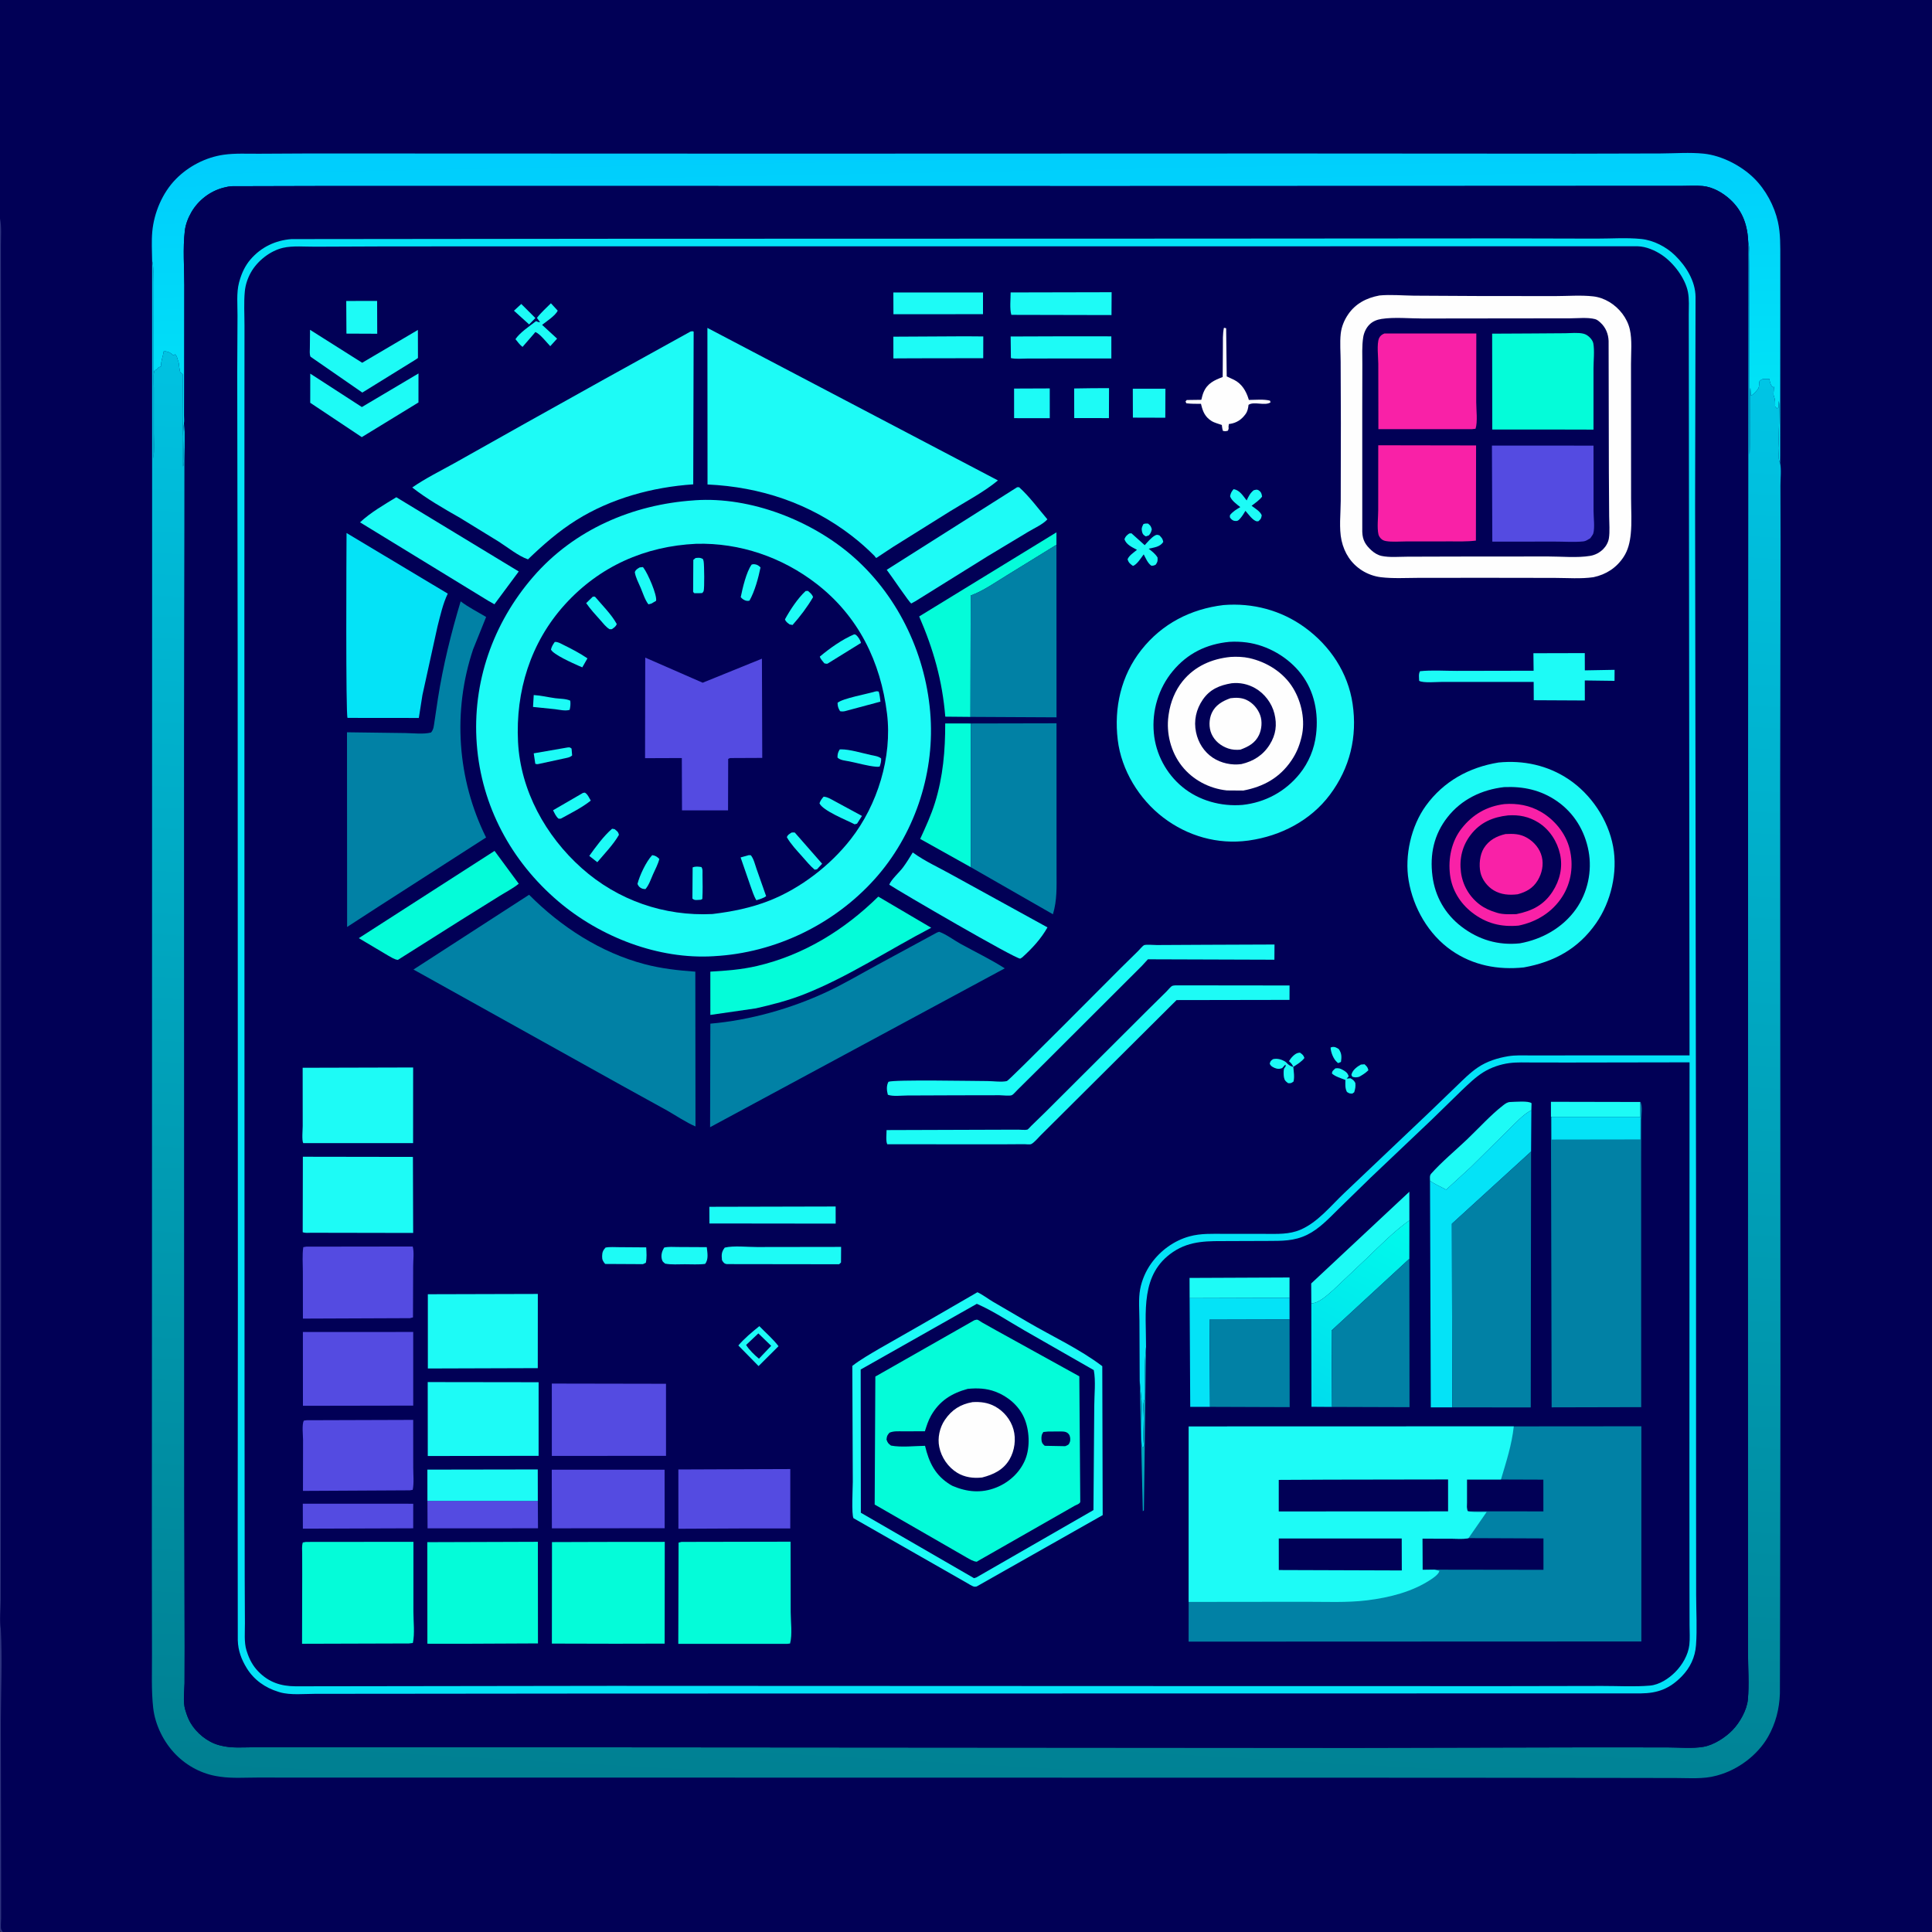 <svg version="1.1" xmlns="http://www.w3.org/2000/svg" style="display: block;" viewBox="0 0 2048 2048" width="1024" height="1024">
<rect x="0" y="0" width="2048" height="2048" fill="#333333" stroke="none"/>
<defs>
	<linearGradient id="Gradient1" gradientUnits="userSpaceOnUse" x1="1026.38" y1="448.205" x2="1020.74" y2="150.023">
		<stop class="stop0" offset="0" stop-opacity="1" stop-color="rgb(0,228,245)"/>
		<stop class="stop1" offset="1" stop-opacity="1" stop-color="rgb(0,205,253)"/>
	</linearGradient>
	<linearGradient id="Gradient2" gradientUnits="userSpaceOnUse" x1="977.283" y1="1923.29" x2="1065.07" y2="355.643">
		<stop class="stop0" offset="0" stop-opacity="1" stop-color="rgb(0,127,145)"/>
		<stop class="stop1" offset="1" stop-opacity="1" stop-color="rgb(0,197,229)"/>
	</linearGradient>
	<linearGradient id="Gradient3" gradientUnits="userSpaceOnUse" x1="1376.99" y1="1480.55" x2="1477.18" y2="1290.71">
		<stop class="stop0" offset="0" stop-opacity="1" stop-color="rgb(0,221,237)"/>
		<stop class="stop1" offset="1" stop-opacity="1" stop-color="rgb(0,250,236)"/>
	</linearGradient>
</defs>
<path transform="translate(0,0)" fill="rgb(1,0,86)" d="M 0 231.686 L 0 -0 L 2048 0 L 2048 2048 L 3 2048 L 0.734 2047.77 C -0.557 2046.42 0 2043.84 0 2042 L 0 1726.65 L 0 231.686 z"/>
<path transform="translate(0,0)" fill="rgb(45,50,125)" d="M 0 231.686 C 1.871 240.859 0.9 251.527 0.919 260.953 L 0.981 313.672 L 1.331 512.68 L 1.111 1385.14 L 0.856 1632.78 L 0.772 1696.39 C 0.71 1705.86 -0.648 1717.43 0.81 1726.67 C 2.661 1759.12 0.929 1792.46 0.85 1825 L 1.177 1990.81 L 1.167 2034.09 C 1.188 2036.79 0.418 2043.26 1.322 2045.5 C 1.697 2046.43 2.441 2047.17 3 2048 L 0.734 2047.77 C -0.557 2046.42 0 2043.84 0 2042 L 0 1726.65 L 0 231.686 z"/>
<path transform="translate(0,0)" fill="url(#Gradient1)" d="M 161.246 276.408 C 161.141 266.241 160.485 255.593 161.424 245.48 C 163.288 225.391 172.194 204.368 186.361 189.918 C 199.787 176.226 217.994 166.787 237 164.042 C 249.151 162.286 262.269 163.04 274.546 162.955 L 328.68 162.679 L 827.984 162.867 L 1364.32 162.7 L 1669.5 162.886 L 1760.27 162.67 C 1775.3 162.61 1791.2 161.335 1806.13 162.886 C 1825.07 164.851 1845.92 175.661 1859.38 188.959 C 1871.7 201.134 1880.85 218.151 1884.64 235.018 C 1887.55 247.973 1887.15 261.007 1887.18 274.185 L 1887.19 324.449 L 1887.06 482.783 L 1886.96 490.627 C 1884.94 487.15 1885.47 482.368 1885.63 478.49 L 1885.76 475 C 1884.97 463.106 1886.07 450.854 1886.06 438.863 C 1886.06 434.479 1886.64 429.241 1885.5 425 L 1885.26 431.952 L 1883.58 432.998 L 1881.7 430.884 C 1881.73 427.41 1881.88 424.118 1880.74 420.793 C 1880.3 419.523 1879.9 418.743 1879.98 417.356 L 1880.51 410.043 L 1879.5 410.453 C 1876.81 408.271 1876.54 406.276 1875.8 402.956 L 1875.53 401.677 L 1870.05 401.664 C 1867.34 401.938 1866.49 402.618 1864.84 404.676 C 1864.77 406.719 1864.9 409.627 1863.99 411.481 C 1862.93 413.631 1858.23 418.61 1856.02 419.546 L 1855.49 411.16 C 1854.4 412.167 1855.77 473.747 1854.49 481.739 L 1854.38 327.957 L 1854.39 282.004 C 1854.38 274.183 1855.37 264.936 1853.27 257.405 C 1852.57 239.247 1847.73 224.112 1834.07 211.486 C 1826.35 204.356 1815.52 198.146 1804.91 197.181 C 1797.71 196.526 1789.99 197.042 1782.74 197.037 L 1740.38 197.03 L 1605.98 197.109 L 1169.32 197.245 L 551.388 197.149 L 348.309 197.146 L 245.5 197.403 C 243.095 197.528 240.831 198.006 238.5 198.584 L 236.953 198.956 C 222.723 202.585 210.122 212.307 202.835 224.992 C 199.428 230.923 196.74 237.762 195.93 244.582 C 193.713 263.241 195.368 283.812 195.388 302.714 L 195.309 415.318 L 195.24 440.244 C 195.226 442.281 195.773 446.657 195.118 448.491 C 193.184 459.202 194.561 472.2 194.562 483.161 C 194.562 486.131 195.294 491.963 194 494.5 L 194 462.5 C 193.278 455.26 194.007 448.138 194.025 440.879 L 193.755 406 C 193.765 404.183 194.226 397.813 193.51 396.5 C 193.053 395.662 191.745 395.57 191.235 394.764 C 190.579 393.728 190.095 389.847 189.92 388.481 C 189.668 386.517 189.673 384.877 189.022 382.975 L 188.479 381.504 C 187.719 378.866 187.579 377.772 185.748 375.593 L 183.748 376.667 C 181.957 375.081 180.308 373.594 177.934 373.006 L 176.656 372.727 L 174.863 371.865 L 173.544 372.512 C 172.957 376.97 170.626 382.684 170.822 386.928 L 171 388.239 C 169.166 388.977 167.877 389.381 166.567 390.947 L 165.853 391.954 L 164.059 392.508 C 162.052 394.626 163.059 407.622 163.06 411.18 L 163.048 458.994 C 163.04 467.707 163.813 477.305 162.495 485.888 L 162.426 338.606 L 162.363 299.088 C 162.351 291.796 163.188 283.422 161.246 276.408 z"/>
<path transform="translate(0,0)" fill="url(#Gradient2)" d="M 1853.27 257.405 C 1855.37 264.936 1854.38 274.183 1854.39 282.004 L 1854.38 327.957 L 1854.49 481.739 C 1855.77 473.747 1854.4 412.167 1855.49 411.16 L 1856.02 419.546 C 1858.23 418.61 1862.93 413.631 1863.99 411.481 C 1864.9 409.627 1864.77 406.719 1864.84 404.676 C 1866.49 402.618 1867.34 401.938 1870.05 401.664 L 1875.53 401.677 L 1875.8 402.956 C 1876.54 406.276 1876.81 408.271 1879.5 410.453 L 1880.51 410.043 L 1879.98 417.356 C 1879.9 418.743 1880.3 419.523 1880.74 420.793 C 1881.88 424.118 1881.73 427.41 1881.7 430.884 L 1883.58 432.998 L 1885.26 431.952 L 1885.5 425 C 1886.64 429.241 1886.06 434.479 1886.06 438.863 C 1886.07 450.854 1884.97 463.106 1885.76 475 L 1885.63 478.49 C 1885.47 482.368 1884.94 487.15 1886.96 490.627 C 1888.49 497.547 1887.31 507.604 1887.34 514.9 L 1887.48 576.037 L 1887.05 831.927 L 1887.36 1458 L 1887.06 1676.16 L 1886.77 1795.25 C 1886.2 1811.47 1882.3 1826.89 1874.24 1841.04 C 1863.14 1860.56 1842.4 1876.04 1820.8 1881.92 L 1819.12 1882.37 C 1805.83 1886.08 1790.3 1884.76 1776.57 1884.77 L 1717.3 1884.68 L 1536.09 1884.47 L 581.446 1884.32 L 340.401 1884.31 L 272.552 1884.29 C 259.881 1884.29 246.2 1885.26 233.678 1883.43 L 232 1883.17 C 214.763 1880.79 198.597 1872.32 186.384 1859.93 C 173.553 1846.92 164.396 1828.52 162.365 1810.27 C 160.304 1791.75 161.204 1771.92 161.103 1753.28 L 160.977 1647.29 L 161.112 1318.31 L 161.251 607 L 161.246 276.408 C 163.188 283.422 162.351 291.796 162.363 299.088 L 162.426 338.606 L 162.495 485.888 C 163.813 477.305 163.04 467.707 163.048 458.994 L 163.06 411.18 C 163.059 407.622 162.052 394.626 164.059 392.508 L 165.853 391.954 L 166.567 390.947 C 167.877 389.381 169.166 388.977 171 388.239 L 170.822 386.928 C 170.626 382.684 172.957 376.97 173.544 372.512 L 174.863 371.865 L 176.656 372.727 L 177.934 373.006 C 180.308 373.594 181.957 375.081 183.748 376.667 L 185.748 375.593 C 187.579 377.772 187.719 378.866 188.479 381.504 L 189.022 382.975 C 189.673 384.877 189.668 386.517 189.92 388.481 C 190.095 389.847 190.579 393.728 191.235 394.764 C 191.745 395.57 193.053 395.662 193.51 396.5 C 194.226 397.813 193.765 404.183 193.755 406 L 194.025 440.879 C 194.007 448.138 193.278 455.26 194 462.5 L 194 494.5 C 195.294 491.963 194.562 486.131 194.562 483.161 C 194.561 472.2 193.184 459.202 195.118 448.491 C 196.564 460.905 195.602 474.483 195.624 487.029 L 195.58 562.852 L 195.276 787.918 L 195.401 1586.65 L 195.715 1746.19 L 195.616 1784.26 C 195.452 1793.23 193.803 1803.86 196.381 1812.53 L 196.845 1814 C 198.136 1818.19 199.596 1822.18 201.785 1826 C 208.058 1836.95 219.872 1846.62 232.158 1849.91 L 233.5 1850.25 C 245.108 1853.46 258.498 1852.13 270.502 1852.14 L 325.823 1852.16 L 525.809 1852.13 L 1435.64 1852.81 L 1690.51 1852.24 L 1767.8 1852.32 C 1779.85 1852.33 1794.04 1853.72 1805.79 1851.66 C 1816.72 1849.75 1828.94 1841.81 1836.5 1834.01 C 1844.31 1825.95 1851.8 1812.7 1852.82 1801.47 C 1854.29 1785.52 1852.98 1768.16 1852.94 1752.09 L 1852.91 1654.66 L 1852.82 1319.85 L 1853.27 257.405 z"/>
<path transform="translate(0,0)" fill="rgb(1,0,86)" d="M 195.118 448.491 C 195.773 446.657 195.226 442.281 195.24 440.244 L 195.309 415.318 L 195.388 302.714 C 195.368 283.812 193.713 263.241 195.93 244.582 C 196.74 237.762 199.428 230.923 202.835 224.992 C 210.122 212.307 222.723 202.585 236.953 198.956 L 238.5 198.584 C 240.831 198.006 243.095 197.528 245.5 197.403 L 348.309 197.146 L 551.388 197.149 L 1169.32 197.245 L 1605.98 197.109 L 1740.38 197.03 L 1782.74 197.037 C 1789.99 197.042 1797.71 196.526 1804.91 197.181 C 1815.52 198.146 1826.35 204.356 1834.07 211.486 C 1847.73 224.112 1852.57 239.247 1853.27 257.405 L 1852.82 1319.85 L 1852.91 1654.66 L 1852.94 1752.09 C 1852.98 1768.16 1854.29 1785.52 1852.82 1801.47 C 1851.8 1812.7 1844.31 1825.95 1836.5 1834.01 C 1828.94 1841.81 1816.72 1849.75 1805.79 1851.66 C 1794.04 1853.72 1779.85 1852.33 1767.8 1852.32 L 1690.51 1852.24 L 1435.64 1852.81 L 525.809 1852.13 L 325.823 1852.16 L 270.502 1852.14 C 258.498 1852.13 245.108 1853.46 233.5 1850.25 L 232.158 1849.91 C 219.872 1846.62 208.058 1836.95 201.785 1826 C 199.596 1822.18 198.136 1818.19 196.845 1814 L 196.381 1812.53 C 193.803 1803.86 195.452 1793.23 195.616 1784.26 L 195.715 1746.19 L 195.401 1586.65 L 195.276 787.918 L 195.58 562.852 L 195.624 487.029 C 195.602 474.483 196.564 460.905 195.118 448.491 z"/>
<path transform="translate(0,0)" fill="rgb(4,227,247)" d="M 308.942 253.46 L 657.912 253.091 L 1263.34 252.932 L 1591.67 252.702 L 1691.64 252.94 C 1707.34 252.99 1724.22 251.723 1739.78 253.327 C 1752.85 254.674 1766.15 261.555 1775.51 270.64 C 1787.26 282.036 1797.14 297.84 1797.35 314.596 L 1796.89 535.844 L 1797.86 1250.35 L 1797.91 1585.73 L 1797.99 1690.66 C 1798.02 1708.17 1799.13 1726.54 1797.84 1743.97 C 1796.9 1756.79 1791.62 1767.93 1782.68 1777.06 C 1769.95 1790.08 1757.38 1794.88 1739.34 1795.08 L 638.937 1795.24 L 399.576 1795.48 L 334.458 1795.52 C 322.799 1795.52 307.735 1797.15 296.572 1793.85 L 294.971 1793.34 C 281.15 1789.13 269.262 1780.81 261.6 1768.38 C 255.854 1759.06 252.363 1749.68 252.067 1738.64 L 251.958 1617.77 L 252.139 1374.86 L 251.927 692.794 L 251.477 394.664 L 251.771 334.643 C 251.838 323.506 250.527 310.347 253.369 299.611 L 253.827 298 C 256.121 289.626 259.865 281.584 265.578 274.965 C 276.815 261.946 291.908 254.753 308.942 253.46 z"/>
<path transform="translate(0,0)" fill="rgb(1,0,86)" d="M 1214.86 1427.83 C 1214.96 1390.96 1208.45 1350.62 1243.57 1327.07 C 1262.14 1314.62 1281.38 1315.69 1302.66 1315.59 L 1343.88 1315.45 C 1358.87 1315.38 1371.69 1315.72 1385.58 1308.96 C 1398.32 1302.76 1408.84 1291.48 1418.78 1281.66 L 1453.2 1248.1 L 1517.39 1187.18 L 1549.6 1155.78 C 1556.76 1149.01 1564.01 1141.84 1572.41 1136.62 C 1580.54 1131.56 1590.59 1128.12 1600.12 1126.91 C 1608.35 1125.86 1616.96 1126.29 1625.25 1126.29 L 1663.61 1126.33 L 1790.99 1126.12 L 1790.86 1558.39 L 1790.92 1683.14 L 1791 1722.96 C 1791 1729.72 1791.56 1736.95 1790.78 1743.63 C 1789.52 1754.36 1783.36 1764.85 1775.81 1772.47 C 1768.92 1779.43 1758.94 1785.95 1749 1786.81 C 1732.44 1788.23 1715 1787.14 1698.35 1787.18 L 1595.77 1787.37 L 1269.38 1787.32 L 647.82 1787.08 L 313.355 1787.55 C 297.64 1787.45 284.915 1783.31 273.741 1771.78 C 267.922 1765.77 264.324 1758.89 261.783 1751 L 261.282 1749.51 C 258.598 1740.96 259.694 1729.82 259.629 1720.84 L 259.402 1672.06 L 259.218 1488.8 L 259.056 643.778 L 259.138 415.584 L 259.172 345.403 C 259.179 333.406 258.36 320.61 259.538 308.691 C 260.215 301.836 262.504 295.007 265.843 289 C 272.674 276.709 286.199 265.93 300.029 262.702 C 310.317 260.301 323.725 261.602 334.432 261.507 L 408.19 261.208 L 688.421 261.087 L 1369.42 261.087 L 1616.11 261.033 L 1736 261.066 C 1744.9 261.275 1754.4 265.374 1761.69 270.298 C 1773.97 278.582 1786.39 294.784 1789.28 309.533 C 1790.79 317.246 1790.13 325.74 1790.15 333.59 L 1790.2 372.793 L 1790.36 519.147 L 1790.98 1118.74 L 1660.27 1118.78 L 1622.85 1118.8 C 1614.82 1118.8 1606.43 1118.34 1598.5 1119.68 C 1587.21 1121.61 1576.31 1124.99 1566.72 1131.44 C 1558.09 1137.25 1550.59 1144.96 1543.11 1152.16 L 1514.05 1180.15 L 1424.84 1264.8 C 1410.59 1278.3 1396.89 1295.71 1378.5 1303.56 C 1366.53 1308.67 1354.29 1307.96 1341.62 1307.96 L 1297.33 1307.93 C 1285 1307.93 1272.98 1307.31 1260.95 1310.59 C 1244.61 1315.04 1230.03 1325.67 1220.23 1339.42 C 1214.55 1347.39 1210.39 1357.01 1208.6 1366.61 C 1206.64 1377.08 1207.82 1389.37 1207.85 1400.05 L 1208.13 1463.65 L 1209.69 1480.91 C 1211.57 1490.14 1208.29 1530.15 1211.06 1534.47 L 1212.76 1533 C 1211.27 1523.92 1212.43 1512.85 1212.43 1503.57 C 1212.43 1498.08 1211.53 1490.82 1212.51 1485.5 C 1212.75 1484.21 1213.52 1483.62 1213.57 1482.15 C 1214.12 1464.61 1212.8 1446.64 1214.71 1429.19 L 1214.86 1427.83 z"/>
<path transform="translate(0,0)" fill="rgb(29,251,246)" d="M 1212.11 555.5 C 1213.96 554.87 1215.07 554.949 1217 555.01 C 1219.68 557.311 1219.93 557.628 1220.95 561 C 1220.37 564.027 1219.75 565.198 1217.87 567.5 L 1214.5 568.594 C 1212.19 567.123 1211.18 566.291 1210.58 563.5 C 1209.82 560.044 1210.51 558.527 1212.11 555.5 z"/>
<path transform="translate(0,0)" fill="rgb(29,251,246)" d="M 1410.47 1110.5 L 1411.74 1109.96 C 1415 1109.35 1416.37 1110.39 1419.05 1111.94 C 1422.34 1116.57 1422.26 1120.22 1421.5 1125.71 L 1418.5 1126.95 L 1417.17 1125.84 C 1413.36 1122.39 1410.75 1115.48 1410.47 1110.5 z"/>
<path transform="translate(0,0)" fill="rgb(29,251,246)" d="M 1370.95 1130.95 L 1370.27 1129.53 C 1369.29 1127.57 1367.97 1126.37 1366.38 1124.88 C 1368.21 1121.67 1372.36 1116.85 1376.1 1116.11 L 1378 1115.84 C 1380.46 1117.58 1381.78 1118.48 1382.74 1121.5 C 1379.74 1125.56 1375.09 1128.14 1370.95 1130.95 z"/>
<path transform="translate(0,0)" fill="rgb(29,251,246)" d="M 1442.59 1128.5 L 1446.5 1128.18 C 1448.94 1130.6 1449.75 1131.06 1450.55 1134.5 C 1447.47 1137.5 1444.4 1139.45 1440.64 1141.5 C 1437.77 1142.2 1436.53 1142.27 1433.58 1141.43 L 1432.52 1139.5 L 1432.94 1138.05 C 1434.35 1133.81 1438.84 1130.56 1442.59 1128.5 z"/>
<path transform="translate(0,0)" fill="rgb(29,251,246)" d="M 552.579 322.223 L 567.518 337.146 L 560.914 343.926 L 544.813 329.367 L 552.579 322.223 z"/>
<path transform="translate(0,0)" fill="rgb(29,251,246)" d="M 1415.57 1132.5 C 1418.97 1132.02 1420.68 1132.58 1423.69 1134.28 C 1426.76 1136.01 1428.67 1137.48 1429.64 1141 L 1427.5 1143.39 L 1431.5 1143.01 C 1434.18 1144.51 1435.2 1145.18 1436.72 1148 C 1437.11 1151.82 1436.64 1154.25 1435.5 1157.89 L 1433.47 1159.27 C 1430.57 1159.24 1430.25 1159.08 1427.81 1157.5 C 1425.64 1153.56 1426.16 1149.18 1426.18 1144.8 C 1421.42 1142.9 1415.77 1141.43 1411.92 1138 C 1412.06 1135.04 1413.54 1134.49 1415.57 1132.5 z"/>
<path transform="translate(0,0)" fill="rgb(29,251,246)" d="M 1359.17 1132.22 L 1357.62 1132.7 C 1354.63 1133.52 1351.51 1132.49 1348.94 1130.93 C 1347.4 1129.99 1346.69 1129.17 1345.96 1127.5 C 1346.77 1124.53 1346.99 1124.57 1349.5 1122.73 C 1353.98 1121.72 1358.31 1122.93 1362.21 1125.26 C 1363.42 1125.99 1363.99 1126.88 1365 1127.8 C 1366.68 1129.33 1368.75 1130.51 1370.95 1130.95 C 1371.36 1135.96 1372.44 1141.6 1371.16 1146.5 C 1368.62 1148.27 1368.58 1148.36 1365.5 1148.21 C 1362.89 1146.34 1361.66 1145.29 1361.05 1142 C 1360.67 1139.91 1360.56 1135.55 1360.97 1133.5 C 1361.37 1131.47 1363.85 1130.6 1362.5 1128.53 L 1359.17 1132.22 z"/>
<path transform="translate(0,0)" fill="rgb(0,164,186)" d="M 1214.86 1427.83 L 1212.58 1601 L 1211.44 1602 L 1208.13 1463.65 L 1209.69 1480.91 C 1211.57 1490.14 1208.29 1530.15 1211.06 1534.47 L 1212.76 1533 C 1211.27 1523.92 1212.43 1512.85 1212.43 1503.57 C 1212.43 1498.08 1211.53 1490.82 1212.51 1485.5 C 1212.75 1484.21 1213.52 1483.62 1213.57 1482.15 C 1214.12 1464.61 1212.8 1446.64 1214.71 1429.19 L 1214.86 1427.83 z"/>
<path transform="translate(0,0)" fill="rgb(29,251,246)" d="M 1307.67 518.5 C 1314.23 519.609 1317.57 525.513 1321.5 530.47 C 1323.58 526.102 1325.11 522.824 1328.91 519.716 C 1331.2 519.165 1332.37 518.506 1334.5 519.952 C 1336.99 521.641 1337.54 523.761 1337.83 526.5 C 1334.81 530.38 1330.63 533.172 1326.75 536.152 C 1330.29 538.844 1335.92 542.039 1337.5 546.272 C 1336.78 549.87 1336.71 550.023 1334.01 552.5 L 1332.56 552.655 C 1328.16 552.2 1323.15 544.729 1320.22 541.523 C 1318.41 544.564 1316.66 547.41 1314.27 550.035 C 1312.52 551.945 1311.83 552.49 1309 552.209 C 1307.14 552.024 1305.87 551.002 1304.66 549.68 C 1303.27 548.164 1303.74 547.891 1303.84 546 C 1306.99 542.13 1310.57 540.071 1314.76 537.536 C 1311.11 534.694 1305.19 530.394 1303.92 526 C 1304.67 522.575 1305.42 521.191 1307.67 518.5 z"/>
<path transform="translate(0,0)" fill="rgb(29,251,246)" d="M 583.99 321.486 L 591.213 329.293 C 588.767 334.609 579.213 340.739 574.639 344.361 L 590.538 358.97 L 583.305 366.966 C 579.392 362.949 572.451 353.852 567.5 351.963 L 565.5 354.384 L 553.914 367.736 C 550.94 365.544 548.759 362.371 546.416 359.524 C 550.836 352.741 561.712 345.388 568.298 340.379 C 569.981 341.214 570.596 341.491 572.53 341.607 L 569.168 337 C 573.353 331.436 579.074 326.45 583.99 321.486 z"/>
<path transform="translate(0,0)" fill="rgb(29,251,246)" d="M 1197.05 565.5 L 1199.39 565.313 L 1213.45 577.912 C 1216.42 574.66 1220.33 569.914 1224.15 567.746 C 1226.29 566.535 1226.83 566.874 1229.03 567.5 C 1231.53 570.211 1232.41 570.788 1233.12 574.5 C 1229.64 579.842 1223.4 580.33 1217.64 581.638 C 1221.21 584.52 1224.67 586.994 1227.06 591 C 1227.14 594.752 1227.34 595.23 1225.17 598.5 C 1223.24 599.615 1222.65 599.607 1220.5 599.705 C 1216.55 596.895 1214.61 591.86 1212.38 587.66 C 1209.58 591.336 1205.27 598.509 1201 599.906 C 1197.98 597.73 1196.45 596.586 1195.26 593 C 1196.55 589.009 1202.06 585.529 1205.24 582.855 C 1200.14 580.026 1193.77 577.421 1191.98 571.5 C 1193.12 568.426 1194.53 567.363 1197.05 565.5 z"/>
<path transform="translate(0,0)" fill="rgb(29,251,246)" d="M 641.858 1322.5 C 646.348 1321.57 651.79 1322.08 656.401 1322.06 L 685.019 1322.27 C 685.302 1327.78 685.777 1333.18 684.613 1338.62 L 681.5 1340.06 L 641.5 1339.85 C 639.114 1337.02 638.179 1335.35 638.271 1331.5 C 638.367 1327.41 639.227 1325.45 641.858 1322.5 z"/>
<path transform="translate(0,0)" fill="rgb(29,251,246)" d="M 703.992 1322.5 C 708.457 1321.37 714.066 1321.87 718.703 1321.88 L 749.205 1322.04 C 749.857 1327.97 751.301 1334.84 747.5 1339.77 C 740.549 1340.7 732.881 1340.15 725.842 1340.17 C 719.052 1340.18 711.672 1340.77 705.017 1339.5 C 703.193 1337.85 702.347 1337.59 701.664 1335.12 C 700.418 1330.62 701.708 1326.38 703.992 1322.5 z"/>
<path transform="translate(0,0)" fill="rgb(29,251,246)" d="M 804.934 1405.77 C 811.77 1412.85 819.248 1419.16 825.275 1427.01 L 804.11 1448.11 L 782.676 1426.27 C 788.898 1418.88 797.418 1411.85 804.934 1405.77 z"/>
<path transform="translate(0,0)" fill="rgb(1,0,86)" d="M 803.892 1413.47 L 817.483 1426.63 L 804.537 1440.27 C 799.896 1436.53 794.004 1430.77 790.922 1425.7 L 803.892 1413.47 z"/>
<path transform="translate(0,0)" fill="rgb(29,251,246)" d="M 1200.82 412.081 L 1235.4 412.06 L 1235.26 442.809 L 1200.91 442.711 L 1200.82 412.081 z"/>
<path transform="translate(0,0)" fill="rgb(29,251,246)" d="M 367.032 319.048 L 399.759 318.974 L 399.875 353.786 L 367.231 353.646 L 367.032 319.048 z"/>
<path transform="translate(0,0)" fill="rgb(29,251,246)" d="M 1157.35 411.512 L 1175.63 411.429 L 1175.51 443.236 L 1157.98 443.187 L 1138.73 443.197 L 1138.65 411.788 L 1157.35 411.512 z"/>
<path transform="translate(0,0)" fill="rgb(29,251,246)" d="M 1074.97 411.892 L 1112.78 411.741 L 1112.8 443.318 L 1074.99 443.265 L 1074.97 411.892 z"/>
<path transform="translate(0,0)" fill="rgb(29,251,246)" d="M 1644.08 1183.83 L 1644.05 1167.95 L 1738.87 1168.14 L 1738.94 1184.01 L 1644.71 1184.04 L 1644.08 1183.83 z"/>
<path transform="translate(0,0)" fill="rgb(29,251,246)" d="M 946.992 310.031 L 1042.03 310.029 L 1042.02 333.038 L 947.083 333.109 L 946.992 310.031 z"/>
<path transform="translate(0,0)" fill="rgb(29,251,246)" d="M 1023.39 356.49 L 1042.33 356.641 L 1042.26 379.71 L 969.25 379.82 L 947.04 379.94 L 946.99 356.902 L 1023.39 356.49 z"/>
<path transform="translate(0,0)" fill="rgb(29,251,246)" d="M 1261.05 1376.11 L 1260.97 1354.65 L 1366.97 1354.19 L 1366.95 1375.78 L 1261.05 1376.11 z"/>
<path transform="translate(0,0)" fill="rgb(29,251,246)" d="M 768.271 1322.5 C 778.097 1320.24 792.162 1321.94 802.404 1321.9 L 891.616 1321.77 L 891.5 1338.31 L 889.5 1340.17 L 770.5 1340.01 C 767.563 1339.61 766.87 1338.23 765.349 1335.91 C 764.74 1330.25 764.718 1327.1 768.271 1322.5 z"/>
<path transform="translate(0,0)" fill="rgb(254,254,254)" d="M 1297.41 347.5 C 1298.21 347.455 1298.99 347.791 1299.77 348 L 1300.37 399 L 1308.23 402.672 C 1316.35 406.8 1320.88 414.37 1323.5 422.829 L 1323.81 423.947 C 1330.76 423.952 1339.58 422.964 1346.23 424.705 L 1346.83 426.5 C 1340.99 430.576 1329.28 425.17 1323.5 429.129 C 1323.1 432.647 1322.52 435.877 1320.43 438.821 C 1316.21 444.758 1310.87 448.303 1303.74 449.352 L 1302.64 449.5 L 1302.26 452.5 C 1302.61 454.466 1302.33 454.692 1301.71 456.5 C 1299.52 457.208 1298.53 457.259 1296.3 456.701 C 1295.85 455.121 1295.55 453.727 1295.37 452.081 L 1295.22 450.5 C 1291.58 449.123 1287.47 448.303 1284.17 446.211 C 1277.53 441.996 1275.14 436.525 1273.36 429.182 L 1273.09 428.06 C 1267.89 428.057 1262.73 428.147 1257.56 427.5 L 1256.72 425.5 L 1258 424.031 L 1273.45 423.815 C 1274.14 421.015 1274.81 418.132 1275.96 415.483 C 1279.99 406.261 1287.3 402.983 1296.09 399.664 L 1296.31 367.917 C 1296.37 361.154 1295.98 354.132 1297.41 347.5 z"/>
<path transform="translate(0,0)" fill="rgb(29,251,246)" d="M 751.944 1279.25 L 885.822 1278.94 L 885.848 1297.09 L 752.037 1296.93 L 751.944 1279.25 z"/>
<path transform="translate(0,0)" fill="rgb(29,251,246)" d="M 1129.79 356.495 L 1178.07 356.548 L 1178.08 380.027 L 1120.5 380.007 L 1088.78 380.071 C 1083.37 380.079 1076.83 380.796 1071.6 379.59 L 1071.32 356.697 L 1129.79 356.495 z"/>
<path transform="translate(0,0)" fill="rgb(29,251,246)" d="M 1071.31 310 L 1178.37 309.767 L 1178.23 333.992 L 1072.06 333.758 C 1070.11 327.222 1071.37 316.99 1071.31 310 z"/>
<path transform="translate(0,0)" fill="rgb(29,251,246)" d="M 1515.87 1251.61 C 1515.89 1248.89 1515.22 1246.28 1517.07 1244.19 C 1528.45 1231.4 1542.68 1219.7 1555.12 1207.84 C 1567.46 1196.08 1579.95 1182.15 1593.34 1171.73 C 1595.7 1169.89 1597.93 1168.24 1601.01 1168.16 C 1605.82 1168.04 1620.52 1166.68 1623.5 1169.48 L 1623.3 1176.86 C 1614.3 1181.62 1606.5 1190.45 1599.22 1197.5 L 1559.28 1237.01 L 1533 1261.13 C 1527.69 1258.12 1520.6 1255.28 1515.87 1251.61 z"/>
<path transform="translate(0,0)" fill="rgb(29,251,246)" d="M 1390.05 1381.65 L 1389.93 1360.53 L 1493.97 1263.28 L 1494.01 1293.65 C 1478.16 1304.89 1462.82 1320.38 1448.77 1333.88 L 1413.12 1367.6 C 1407.06 1372.81 1398.43 1381.32 1390.05 1381.65 z"/>
<path transform="translate(0,0)" fill="rgb(84,75,225)" d="M 320.978 1593.98 L 438.042 1594.03 L 438.015 1620.07 L 321.065 1620.46 L 320.978 1593.98 z"/>
<path transform="translate(0,0)" fill="rgb(84,75,225)" d="M 453.088 1591 L 570.119 1591.03 L 570.292 1620.06 L 453.241 1620.13 L 453.088 1591 z"/>
<path transform="translate(0,0)" fill="rgb(29,251,246)" d="M 328.658 349.629 L 383.926 384.533 L 442.99 349.743 L 443.051 379.5 L 440.5 381.247 L 384.087 416.144 L 329.109 378.082 C 327.962 375.102 328.444 371.789 328.471 368.621 L 328.658 349.629 z"/>
<path transform="translate(0,0)" fill="rgb(29,251,246)" d="M 328.892 396.07 L 383.592 431.486 L 443.621 395.873 L 443.584 426.63 L 383.504 463.383 L 328.847 426.974 L 328.892 396.07 z"/>
<path transform="translate(0,0)" fill="rgb(29,251,246)" d="M 453.088 1591 L 453.036 1557.86 L 570.056 1557.67 L 570.119 1591.03 L 453.088 1591 z"/>
<path transform="translate(0,0)" fill="rgb(4,227,247)" d="M 1366.95 1375.78 L 1366.99 1398.66 L 1282.11 1398.89 L 1282.67 1491.33 L 1261.7 1491.34 L 1261.05 1376.11 L 1366.95 1375.78 z"/>
<path transform="translate(0,0)" fill="rgb(29,251,246)" d="M 1625.48 692.452 L 1679.94 692.318 L 1680 710.611 L 1711.53 710.046 L 1711.47 721.728 L 1679.95 721.308 L 1680 742.539 L 1625.86 742.262 L 1625.75 722.889 L 1610.5 722.868 L 1529.3 722.835 C 1523.84 722.815 1508.42 724.279 1504.36 721.693 C 1504.27 718.196 1503.54 714.572 1505.27 711.5 C 1517.9 710.175 1531.54 711.178 1544.27 711.149 L 1625.7 710.991 L 1625.48 692.452 z"/>
<path transform="translate(0,0)" fill="rgb(4,252,217)" d="M 1029.03 919.247 L 975.434 889.3 C 981.202 876.678 987.007 864.164 991.126 850.878 C 999.682 823.273 1002.02 795.598 1001.97 766.854 L 1029.03 766.913 L 1029.03 919.247 z"/>
<path transform="translate(0,0)" fill="url(#Gradient3)" d="M 1390.05 1381.65 C 1398.43 1381.32 1407.06 1372.81 1413.12 1367.6 L 1448.77 1333.88 C 1462.82 1320.38 1478.16 1304.89 1494.01 1293.65 L 1493.97 1334.35 L 1411.49 1410.39 L 1412 1491.41 L 1390.19 1491.26 L 1390.05 1381.65 z"/>
<path transform="translate(0,0)" fill="rgb(4,252,217)" d="M 1028.71 759.943 L 1002.04 759.691 C 998.913 721.426 989.527 688.457 974.37 653.446 L 1119.88 564.298 L 1119.87 577.484 L 1068.95 608.859 C 1056.32 616.476 1042.86 626.197 1028.98 631.28 L 1028.71 759.943 z"/>
<path transform="translate(0,0)" fill="rgb(4,252,217)" d="M 524.246 901.973 L 549.911 936.799 C 543.689 941.842 536.027 945.733 529.223 949.992 L 489.04 975.045 L 421.761 1017.53 C 418.1 1017.15 414.633 1014.67 411.4 1012.94 L 380.349 994.487 L 524.246 901.973 z"/>
<path transform="translate(0,0)" fill="rgb(29,251,246)" d="M 420.118 527.092 L 549.896 605.791 L 524.111 640.562 L 517.512 636.827 L 381.641 553.688 C 392.796 543.247 407.11 535.047 420.118 527.092 z"/>
<path transform="translate(0,0)" fill="rgb(29,251,246)" d="M 967.556 903.629 C 980.408 913.049 995.961 919.91 1009.86 927.788 L 1110.37 983.07 C 1103.38 995.401 1094.08 1005.42 1083.6 1014.89 L 1081.5 1016.2 C 1076.18 1016.46 953.992 945.349 942.66 937.81 C 944.383 932.748 953.549 924.394 957.032 919.757 C 960.889 914.62 964.217 909.11 967.556 903.629 z"/>
<path transform="translate(0,0)" fill="rgb(29,251,246)" d="M 1277.81 1001.5 L 1351.03 1001.22 L 1350.91 1017.34 L 1216.84 1016.9 L 1210.36 1023.95 L 1104.53 1129.59 L 1078.76 1155.13 C 1077.36 1156.46 1074.13 1160.33 1072.49 1160.97 C 1070.05 1161.92 1062.45 1160.99 1059.58 1160.99 L 1013.5 1161.07 L 961.738 1161.27 C 955.72 1161.28 946.609 1162.49 941.163 1160.5 C 939.942 1156.01 939.464 1150.99 941.774 1146.75 C 947.469 1144.27 1032.55 1145.95 1046.62 1145.96 C 1052.32 1145.96 1062.05 1147.31 1067.37 1145.96 C 1069.85 1145.33 1177.64 1036.48 1188.37 1025.9 L 1206.44 1008.13 C 1207.99 1006.61 1210.97 1002.85 1212.79 1001.91 C 1214.54 1001.02 1223.69 1001.78 1226.23 1001.77 L 1277.81 1001.5 z"/>
<path transform="translate(0,0)" fill="rgb(29,251,246)" d="M 1245.96 1044.51 L 1366.98 1044.65 L 1366.93 1059.93 L 1247.19 1060.13 L 1103.01 1203.62 C 1100.67 1205.99 1095.9 1211.64 1092.98 1212.84 C 1091.56 1213.42 1087.45 1212.87 1085.65 1212.88 L 1059.5 1213.04 L 940.536 1212.95 C 938.852 1209.82 939.828 1201.72 939.799 1197.93 L 1056.24 1197.55 L 1079.35 1197.48 C 1081.98 1197.47 1086.62 1198.07 1089.06 1197.45 C 1089.68 1197.29 1092.56 1194.06 1093.12 1193.51 L 1108.27 1178.78 L 1217.1 1070.22 L 1236.53 1051.04 C 1237.98 1049.61 1240.91 1045.93 1242.5 1045.16 C 1243.56 1044.65 1244.81 1044.73 1245.96 1044.51 z"/>
<path transform="translate(0,0)" fill="rgb(84,75,225)" d="M 584.899 1557.94 L 704.493 1557.96 L 704.568 1619.97 L 585.019 1620.1 L 584.899 1557.94 z"/>
<path transform="translate(0,0)" fill="rgb(84,75,225)" d="M 770.415 1557.5 L 837.74 1557.26 L 837.716 1620.21 L 785.5 1620.23 L 719.141 1620.55 L 719.087 1557.71 L 770.415 1557.5 z"/>
<path transform="translate(0,0)" fill="rgb(29,251,246)" d="M 1078.17 516.5 L 1080.33 516.505 C 1091.25 526.326 1100.73 539.316 1110.28 550.511 C 1105.82 555.669 1096.09 560.069 1090.17 563.608 L 1047.36 589.377 L 970.276 637.369 L 966 639.719 C 964.106 639.091 944.285 609.501 939.959 604.025 L 1078.17 516.5 z"/>
<path transform="translate(0,0)" fill="rgb(1,129,165)" d="M 1366.99 1398.66 L 1367.09 1491.63 L 1282.67 1491.33 L 1282.11 1398.89 L 1366.99 1398.66 z"/>
<path transform="translate(0,0)" fill="rgb(84,75,225)" d="M 324.855 1505.5 L 438.006 1505.14 L 438.042 1555.48 C 438.04 1563.02 438.996 1572.02 437.5 1579.3 L 434.5 1579.8 L 321.157 1580.41 L 321.245 1526.54 C 321.241 1521.36 319.888 1510.47 321.99 1505.96 L 324.855 1505.5 z"/>
<path transform="translate(0,0)" fill="rgb(84,75,225)" d="M 324.662 1321.5 L 437.511 1321.35 C 439.146 1327.35 437.975 1335.86 437.982 1342.26 L 437.779 1396.5 L 434.5 1397.32 L 321.106 1397.78 L 321.042 1348.06 C 321.038 1339.61 320.267 1330.33 321.5 1322.03 L 324.662 1321.5 z"/>
<path transform="translate(0,0)" fill="rgb(4,227,247)" d="M 1623.3 1176.86 L 1623 1220.67 L 1539.06 1297.23 L 1539.49 1491.85 L 1516.7 1491.88 L 1515.87 1251.61 C 1520.6 1255.28 1527.69 1258.12 1533 1261.13 L 1559.28 1237.01 L 1599.22 1197.5 C 1606.5 1190.45 1614.3 1181.62 1623.3 1176.86 z"/>
<path transform="translate(0,0)" fill="rgb(84,75,225)" d="M 321.073 1411.98 L 438.019 1411.94 L 438.038 1490 L 321.134 1490.2 L 321.073 1411.98 z"/>
<path transform="translate(0,0)" fill="rgb(29,251,246)" d="M 453.401 1465.06 L 570.966 1465.22 L 570.947 1543.24 L 453.467 1543.44 L 453.401 1465.06 z"/>
<path transform="translate(0,0)" fill="rgb(29,251,246)" d="M 453.53 1371.94 L 570.126 1371.63 L 570.067 1450.29 L 453.546 1450.66 L 453.53 1371.94 z"/>
<path transform="translate(0,0)" fill="rgb(84,75,225)" d="M 584.945 1466.64 L 705.98 1466.86 L 706.011 1543.24 L 584.964 1543.34 L 584.945 1466.64 z"/>
<path transform="translate(0,0)" fill="rgb(29,251,246)" d="M 320.832 1131.88 L 437.952 1131.57 L 437.892 1211.74 L 321.428 1211.76 C 319.781 1208.8 320.891 1197.52 320.887 1193.55 L 320.832 1131.88 z"/>
<path transform="translate(0,0)" fill="rgb(29,251,246)" d="M 321.043 1226.19 L 437.719 1226.37 L 437.971 1306.98 L 351.133 1306.82 L 329.735 1306.79 C 326.84 1306.79 323.571 1307.25 320.876 1306.17 L 321.043 1226.19 z"/>
<path transform="translate(0,0)" fill="rgb(1,129,165)" d="M 1493.97 1334.35 L 1494.14 1491.68 L 1412 1491.41 L 1411.49 1410.39 L 1493.97 1334.35 z"/>
<path transform="translate(0,0)" fill="rgb(4,252,217)" d="M 931.026 950.442 L 987.137 983.461 C 942.485 1006.68 899.283 1035.47 852.393 1053.98 C 835.863 1060.51 818.527 1065.01 801.214 1068.9 L 753.001 1075.87 L 752.983 1029.97 C 769.7 1029.05 786.136 1027.79 802.5 1023.97 C 851.977 1012.43 895.112 985.73 931.026 950.442 z"/>
<path transform="translate(0,0)" fill="rgb(4,252,217)" d="M 532.087 1634.5 L 570.168 1634.37 L 570.27 1742.09 L 491.977 1742.45 L 453.043 1742.41 L 452.963 1634.75 L 532.087 1634.5 z"/>
<path transform="translate(0,0)" fill="rgb(4,252,217)" d="M 324.329 1634.5 L 438.265 1634.39 L 438.229 1708.49 C 438.218 1718.6 439.816 1731.87 437.642 1741.64 L 433.5 1742.14 L 320.192 1742.48 L 320.36 1668.85 L 320.316 1646.96 C 320.304 1643.06 319.77 1638.8 320.997 1635.08 L 324.329 1634.5 z"/>
<path transform="translate(0,0)" fill="rgb(4,252,217)" d="M 722.404 1634.47 L 838.034 1634.25 L 838.16 1708.8 C 838.169 1718.58 840.043 1732.9 837.5 1742.18 L 834.5 1742.54 L 719.013 1742.56 L 719.324 1635.25 L 722.404 1634.47 z"/>
<path transform="translate(0,0)" fill="rgb(4,252,217)" d="M 639.457 1634.5 L 704.684 1634.44 L 704.551 1742.31 L 652.5 1742.43 L 585.011 1742.27 L 585.128 1634.67 L 639.457 1634.5 z"/>
<path transform="translate(0,0)" fill="rgb(1,129,165)" d="M 1119.87 577.484 L 1119.95 760.413 L 1028.71 759.943 L 1028.98 631.28 C 1042.86 626.197 1056.32 616.476 1068.95 608.859 L 1119.87 577.484 z"/>
<path transform="translate(0,0)" fill="rgb(4,227,247)" d="M 367.352 565.012 L 474.649 629.272 C 469.524 639.842 466.717 652.624 463.793 664 L 447.776 736.871 L 443.974 761.074 L 368.381 761 C 366.406 757.297 367.226 584.343 367.352 565.012 z"/>
<path transform="translate(0,0)" fill="rgb(1,129,165)" d="M 1029.03 766.913 L 1119.94 766.728 L 1119.96 879.926 L 1119.99 924.637 C 1119.99 940.164 1120.67 954.121 1116.15 969.161 L 1029.03 919.247 L 1029.03 766.913 z"/>
<path transform="translate(0,0)" fill="rgb(1,129,165)" d="M 1539.49 1491.85 L 1539.06 1297.23 L 1623 1220.67 L 1622.66 1491.95 L 1539.49 1491.85 z"/>
<path transform="translate(0,0)" fill="rgb(1,129,165)" d="M 993.301 988.5 L 995.55 987.723 C 1003.14 990.432 1011.03 996.51 1018.18 1000.47 C 1033.76 1009.09 1050.12 1016.88 1065.09 1026.5 L 798.73 1170.08 L 752.732 1194.86 L 753.005 1085.12 C 794.823 1081.52 838.831 1069.12 876.769 1051.29 C 895.071 1042.69 912.544 1032.29 930.313 1022.66 L 993.301 988.5 z"/>
<path transform="translate(0,0)" fill="rgb(1,129,165)" d="M 488.321 637.454 C 496.473 643.709 506.469 648.699 515.325 654.023 L 501.481 688.386 C 479.597 753.873 484.581 825.983 515.262 887.773 L 400.531 961.488 L 367.959 982.619 L 367.824 776.245 L 429.65 777.063 C 438.067 777.177 448.852 778.549 456.902 776.5 C 459.893 773.043 459.882 768.975 460.61 764.623 L 464.225 740.401 C 469.763 705.198 478.083 671.557 488.321 637.454 z"/>
<path transform="translate(0,0)" fill="rgb(1,129,165)" d="M 1738.87 1168.14 C 1741.48 1172.67 1739.88 1181.89 1739.77 1187.14 L 1739.66 1226.04 L 1739.73 1491.63 L 1644.8 1491.85 L 1644.08 1183.83 L 1644.71 1184.04 L 1738.94 1184.01 L 1738.87 1168.14 z"/>
<path transform="translate(0,0)" fill="rgb(4,227,247)" d="M 1644.71 1184.04 L 1738.94 1184.01 L 1738.89 1207.83 L 1644.87 1207.97 L 1644.71 1184.04 z"/>
<path transform="translate(0,0)" fill="rgb(29,251,246)" d="M 731.875 351.5 C 733.524 351.131 733.634 350.886 735.299 351.5 L 734.857 513.42 C 691.741 516.346 647.739 528.282 610.896 551.39 C 592.004 563.239 575.708 577.527 559.683 592.945 C 549.509 589.48 537.695 579.878 528.365 573.954 L 487.49 548.877 C 470.515 539.184 452.365 528.835 437.006 516.758 C 451.014 506.989 467.115 499.115 482.051 490.77 L 556.543 448.909 L 640.792 401.896 L 731.875 351.5 z"/>
<path transform="translate(0,0)" fill="rgb(1,129,165)" d="M 560.858 948.487 C 594.514 982.429 636.835 1009.86 683.431 1022.09 C 701.203 1026.76 718.813 1028.69 737.077 1030.01 L 737.247 1194.08 C 727.023 1189.68 717.065 1182.86 707.344 1177.3 L 658.405 1150.3 L 438.306 1027.74 L 560.858 948.487 z"/>
<path transform="translate(0,0)" fill="rgb(29,251,246)" d="M 749.879 347.587 L 1057.87 509.284 C 1042.79 521.75 1023.57 531.762 1006.89 542.126 L 946.728 579.73 L 932.619 589.03 C 932.186 589.316 929.313 591.363 929.077 591.377 C 928.126 591.432 927.738 590.023 927.065 589.349 C 919.429 581.694 911.525 574.651 902.95 568.035 C 858.195 533.506 806.157 516.165 750.007 513.563 L 749.879 347.587 z"/>
<path transform="translate(0,0)" fill="rgb(29,251,246)" d="M 1588.49 808.289 C 1614.82 805.676 1640.66 811.239 1662.79 826.056 C 1686.68 842.058 1704.74 868.948 1709.98 897.377 C 1715.02 924.676 1707.79 955.881 1691.93 978.642 C 1673.06 1005.72 1647.43 1019.71 1615.35 1025.5 C 1588.05 1028.41 1561.46 1023.36 1538.65 1007.52 C 1514.26 990.591 1498.09 962.345 1493.21 933.322 C 1488.79 907.063 1495.81 875.723 1511.49 854.089 C 1530.24 828.222 1557.3 813.38 1588.49 808.289 z"/>
<path transform="translate(0,0)" fill="rgb(1,0,86)" d="M 1594.41 834.372 C 1614.84 833.453 1633.48 837.462 1650.5 849.278 C 1668.61 861.858 1680.07 880.82 1684 902.405 C 1687.85 923.524 1683 946.215 1670.56 963.743 C 1656.58 983.447 1634.54 995.782 1611.1 999.973 C 1588.25 1002.39 1567.35 996.189 1549.12 982.181 C 1531.83 968.893 1521.21 950.243 1518.46 928.623 C 1515.54 905.606 1520 884.6 1534.47 866.193 C 1549.34 847.272 1570.88 837.062 1594.41 834.372 z"/>
<path transform="translate(0,0)" fill="rgb(249,33,167)" d="M 1594.79 852.356 C 1608.32 851.364 1621.41 853.656 1633.26 860.479 C 1647.86 868.885 1659.77 883.371 1663.87 899.806 C 1668.2 917.124 1665.74 935.471 1656.04 950.563 C 1645.42 967.098 1628.75 977.285 1609.8 981.175 C 1591.24 982.888 1575.45 978.897 1560.51 967.358 C 1547.8 957.543 1539.09 943.353 1537.09 927.329 C 1534.95 910.131 1538.58 891.896 1549.47 878.082 C 1561.08 863.35 1576.04 854.661 1594.79 852.356 z"/>
<path transform="translate(0,0)" fill="rgb(1,0,86)" d="M 1598.63 864.352 C 1610.44 863.572 1620.65 865.606 1630.77 871.924 C 1642.56 879.29 1650.76 892.023 1653.72 905.458 C 1656.81 919.45 1653.45 933.244 1645.78 945.112 C 1636.45 959.534 1623.88 965.623 1607.44 969.013 C 1600.67 969.068 1593.64 969.632 1587.09 967.639 L 1585.5 967.123 C 1579.4 965.245 1573.89 962.853 1568.76 959.018 C 1557.59 950.661 1550.43 938.297 1548.66 924.468 C 1546.82 910.051 1550.16 896.292 1559.19 884.705 C 1569.29 871.741 1582.55 866.081 1598.63 864.352 z"/>
<path transform="translate(0,0)" fill="rgb(249,33,167)" d="M 1595.93 884.119 C 1604.14 883.724 1611.08 883.753 1618.5 887.975 C 1626.14 892.32 1632.28 899.542 1634.4 908.185 C 1636.48 916.69 1634.56 925.683 1630.13 933.1 C 1625.08 941.534 1618.02 945.426 1608.86 947.964 C 1599.87 949.071 1591.14 948.462 1583.23 943.698 C 1576.65 939.738 1570.99 932.403 1569.33 924.822 C 1567.58 916.826 1568.62 906.03 1572.98 899.055 C 1578.3 890.55 1586.5 886.292 1595.93 884.119 z"/>
<path transform="translate(0,0)" fill="rgb(29,251,246)" d="M 1296.95 641.386 C 1327.8 638.881 1358.07 646.849 1383.24 665.176 C 1409.94 684.621 1428.89 712.991 1433.79 745.899 C 1439.02 781.001 1430.99 814.094 1409.71 842.517 C 1389.25 869.837 1357.61 886.153 1324.19 890.912 L 1323.09 891.072 C 1290.72 895.432 1258.87 886.294 1233.03 866.581 C 1207.52 847.115 1188.71 816.404 1184.86 784.396 C 1180.74 750.213 1188.35 716.19 1209.87 688.93 C 1231.79 661.152 1262.15 645.57 1296.95 641.386 z"/>
<path transform="translate(0,0)" fill="rgb(1,0,86)" d="M 1303.12 680.397 C 1309.22 679.992 1315.43 680.236 1321.5 681.029 C 1343.77 683.941 1365.67 696.718 1379.29 714.464 C 1393.4 732.844 1397.77 755.851 1395.09 778.5 C 1393.29 793.787 1387.34 808.302 1377.65 820.318 C 1362.45 839.175 1341 850.695 1317.07 853.246 C 1294.49 855.107 1271.06 848.763 1253.44 834.268 C 1236.23 820.102 1225.14 799.29 1223.11 777.054 C 1220.94 753.464 1228.03 729.631 1243.2 711.358 C 1258.8 692.568 1279 682.71 1303.12 680.397 z"/>
<path transform="translate(0,0)" fill="rgb(254,254,254)" d="M 1304.5 696.373 C 1310.72 695.951 1318.07 696.221 1324.17 697.575 C 1342.87 701.722 1360.55 712.738 1370.66 729.305 C 1379.8 744.278 1383.91 764.034 1379.69 781.225 L 1379.23 783 C 1377.1 791.439 1373.94 798.783 1369.06 806 C 1356.6 824.458 1339.42 833.943 1317.9 838.018 L 1300.5 837.891 C 1281.87 835.921 1264.26 826.655 1252.69 811.863 C 1241.18 797.145 1236.06 777.257 1238.63 758.797 L 1238.89 757 C 1240.67 744.506 1245.63 731.948 1253.63 722.079 C 1266.46 706.236 1284.51 698.342 1304.5 696.373 z"/>
<path transform="translate(0,0)" fill="rgb(1,0,86)" d="M 1305.53 724.287 C 1314.37 723.328 1322.89 725.155 1330.59 729.547 C 1340.51 735.21 1348.18 745.383 1350.93 756.447 C 1353.87 768.326 1352.51 778.771 1345.97 789.263 C 1338.97 800.483 1328.7 806.982 1316.02 809.942 C 1305.82 811.465 1294.25 808.962 1285.66 803.232 C 1276.27 796.96 1270.21 787.325 1267.87 776.329 C 1265.24 763.944 1267.95 751.883 1275.09 741.525 C 1282.61 730.63 1292.93 726.382 1305.53 724.287 z"/>
<path transform="translate(0,0)" fill="rgb(254,254,254)" d="M 1304.3 740.138 C 1309.92 739.387 1315.75 739.406 1321.03 741.788 C 1327.88 744.88 1333.28 751.072 1335.84 758.104 C 1338.21 764.599 1337.5 773.1 1334.55 779.245 C 1330.45 787.795 1323.26 791.5 1314.9 794.658 C 1310.45 795.075 1306.08 794.84 1301.82 793.371 C 1294.15 790.725 1287.59 785.499 1284.26 777.959 C 1281.28 771.195 1281.5 762.509 1284.53 755.795 C 1288.32 747.404 1296.04 743.074 1304.3 740.138 z"/>
<path transform="translate(0,0)" fill="rgb(29,251,246)" d="M 1036.12 1369.82 C 1041.57 1372.34 1047.03 1376.59 1052.25 1379.7 L 1089.7 1401.56 C 1115.7 1416.77 1144.51 1430 1168.47 1448.21 L 1168.89 1606.11 L 1035.35 1681.7 C 1034.56 1681.79 1033.78 1682.06 1033 1681.96 C 1030.76 1681.67 1026.56 1678.88 1024.51 1677.73 L 1001.05 1664.33 L 904.741 1609.36 C 902.48 1605.57 903.993 1576.82 903.991 1570.7 L 903.498 1447.89 C 912.44 1441 922.286 1435.46 931.976 1429.71 L 977.679 1403.62 L 1036.12 1369.82 z"/>
<path transform="translate(0,0)" fill="rgb(1,0,86)" d="M 1035.48 1382.11 C 1053.04 1389.77 1069.64 1400.98 1086.27 1410.51 L 1159.46 1452.39 C 1161.71 1463.83 1159.96 1478.72 1159.96 1490.48 L 1159.11 1600.76 L 1034.94 1672.17 L 1032.5 1672.93 L 912.54 1603.57 L 912.351 1451.75 L 1035.48 1382.11 z"/>
<path transform="translate(0,0)" fill="rgb(4,252,217)" d="M 1032.83 1399.5 C 1033.89 1399.31 1034.94 1398.78 1036.01 1398.94 C 1037.03 1399.09 1040.06 1401.31 1041.09 1401.9 L 1055.79 1410.14 L 1144.13 1458.95 L 1145.12 1592.12 C 1144.62 1594.11 1140.85 1595.31 1139.16 1596.19 L 1036.47 1654.81 L 1035.52 1655.49 C 1031.63 1655.28 1028.11 1652.84 1024.74 1651.05 L 997.221 1635.19 L 927.187 1594.87 L 927.902 1459.21 L 1032.83 1399.5 z"/>
<path transform="translate(0,0)" fill="rgb(1,0,86)" d="M 1110.82 1517.51 L 1123.5 1517.4 C 1127.23 1517.51 1130.7 1517.22 1133.11 1520.5 C 1134.56 1522.47 1134.89 1526.17 1134.11 1528.5 C 1133.01 1531.76 1132.12 1531.72 1129.14 1533.01 L 1107.5 1532.61 C 1105.3 1530.69 1104.24 1529.56 1104.03 1526.5 C 1103.79 1523.06 1104 1520.72 1106 1517.99 L 1110.82 1517.51 z"/>
<path transform="translate(0,0)" fill="rgb(1,0,86)" d="M 1025.77 1472.27 C 1036.01 1471.25 1045.6 1471.63 1055.31 1475.29 C 1068.27 1480.17 1079.99 1490.09 1085.6 1502.89 C 1091.26 1515.8 1092.19 1533.87 1086.88 1547 C 1081.31 1560.78 1069.65 1571.43 1055.95 1576.87 C 1040.17 1583.12 1025.05 1581.63 1009.74 1575.12 L 1007.5 1573.88 C 991.437 1564.12 984.772 1550.34 980.57 1532.62 C 969.366 1532.77 955.354 1534.46 944.5 1532.38 C 941.616 1530.28 940.893 1529.37 939.74 1526 C 940.179 1522.01 940.442 1521.68 942.837 1518.74 C 947.311 1516.81 952.085 1517.29 956.873 1517.26 L 980.41 1517.22 C 982.211 1511.52 983.957 1505.89 986.926 1500.67 C 995.852 1484.98 1008.62 1476.98 1025.77 1472.27 z"/>
<path transform="translate(0,0)" fill="rgb(254,254,254)" d="M 1030.86 1486.32 C 1039.32 1485.78 1047.23 1486.76 1054.76 1490.87 C 1064.12 1495.97 1071.45 1504.94 1074.32 1515.25 C 1077.21 1525.65 1075.58 1537.63 1070.17 1546.97 C 1063.71 1558.1 1053.11 1563.13 1041.11 1566.2 C 1031.94 1567.27 1022.55 1566.06 1014.59 1561.15 C 1004.94 1555.19 997.969 1545.01 995.667 1533.93 C 993.666 1524.29 996.039 1513.33 1001.57 1505.18 C 1008.88 1494.4 1018.17 1488.55 1030.86 1486.32 z"/>
<path transform="translate(0,0)" fill="rgb(254,254,254)" d="M 1462.27 313.217 C 1474.06 312.067 1486.87 313.281 1498.78 313.422 L 1565.47 313.781 L 1648.12 313.876 C 1661.24 313.878 1675.81 312.681 1688.8 314.156 C 1694.94 314.854 1700.72 316.964 1706 320.139 C 1716.47 326.43 1724.86 337.079 1727.65 349.037 C 1730.28 360.327 1728.91 374.074 1728.93 385.75 L 1728.97 452.997 L 1729.02 528.611 C 1729.02 540.799 1729.92 553.806 1728.68 565.91 C 1727.8 574.574 1725.96 582.984 1721.1 590.362 C 1713.47 601.949 1702.65 608.977 1689.12 611.858 C 1675.81 613.772 1661.58 612.63 1648.13 612.604 L 1576.22 612.497 L 1503.85 612.546 C 1490.71 612.557 1476.84 613.454 1463.82 611.878 C 1456.86 611.036 1449.76 608.5 1443.84 604.747 C 1432.2 597.359 1425.07 586.28 1422.09 572.877 C 1419.26 560.128 1421.19 544.175 1421.23 531.012 L 1421.38 448.5 L 1421.14 383.28 C 1421.11 373.799 1420.2 363.282 1421.21 353.907 C 1422.02 346.45 1424.81 339.597 1428.99 333.422 C 1436.93 321.695 1448.68 315.768 1462.27 313.217 z"/>
<path transform="translate(0,0)" fill="rgb(1,0,86)" d="M 1607.11 337.5 L 1663.96 337.447 C 1672.1 337.456 1683.07 336.206 1690.92 338.295 C 1693.12 338.881 1695.09 340.65 1696.72 342.155 C 1702.18 347.201 1704.95 354.136 1705.19 361.5 L 1705.47 500.552 L 1705.78 547.483 C 1705.82 554.873 1706.61 563.25 1705.51 570.54 C 1704.87 574.797 1702.51 579.023 1699.48 582.063 C 1695.73 585.818 1690.9 588.36 1685.68 589.236 C 1671.8 591.563 1655.36 589.86 1641.11 589.886 L 1543.5 589.964 L 1491.77 590.114 C 1483.07 590.127 1473.14 591.117 1464.66 589.336 C 1460.59 588.48 1456.8 586.146 1453.76 583.373 C 1447.4 577.574 1444.37 572.529 1444.07 563.789 L 1444.05 433.942 L 1444.14 386.31 C 1444.16 376.815 1443.58 366.956 1445.05 357.565 C 1445.84 352.554 1448.21 347.418 1451.88 343.866 C 1455.36 340.492 1459.74 338.833 1464.45 338.088 C 1477.9 335.961 1494.42 337.652 1508.24 337.622 L 1607.11 337.5 z"/>
<path transform="translate(0,0)" fill="rgb(249,33,167)" d="M 1467.57 353.5 L 1564.95 353.529 L 1564.86 426.301 C 1564.84 434.056 1566.53 447.381 1564.13 454.5 L 1560.25 454.94 L 1461.15 454.915 L 1461.04 385.68 C 1461.04 379.009 1459.25 364.332 1461.87 358.5 C 1463.06 355.862 1464.95 354.546 1467.57 353.5 z"/>
<path transform="translate(0,0)" fill="rgb(249,33,167)" d="M 1461 472.01 L 1564.71 472.188 L 1564.52 573.064 C 1555.16 574.254 1545.57 573.872 1536.14 573.9 L 1490.27 573.946 C 1483.57 573.941 1475.59 574.724 1469.06 573.544 C 1466.94 573.161 1465.18 572.4 1463.71 570.792 C 1462.64 569.623 1461.56 568.04 1461.21 566.475 C 1459.59 559.182 1460.96 548.51 1460.95 540.927 L 1461 472.01 z"/>
<path transform="translate(0,0)" fill="rgb(84,75,225)" d="M 1581.51 472.338 L 1689.18 472.387 L 1689.23 541.656 C 1689.23 548.312 1690.71 559.383 1688.95 565.5 C 1688.53 566.95 1686.56 569.267 1685.7 570.63 L 1684.9 571.074 C 1682.74 572.364 1680.91 573.669 1678.31 573.928 C 1668.49 574.903 1657.77 574.081 1647.88 574.102 L 1581.91 574.167 L 1581.51 472.338 z"/>
<path transform="translate(0,0)" fill="rgb(4,252,217)" d="M 1621.24 353.5 L 1659.13 353.241 C 1665.03 353.211 1672.75 352.293 1678.5 353.715 C 1681.08 354.353 1683.13 355.7 1685.03 357.526 C 1686.79 359.223 1688.55 361.585 1688.99 364.046 C 1690.4 371.856 1689.18 382.338 1689.18 390.405 L 1689.17 455.412 L 1650.5 455.318 L 1581.86 455.288 L 1581.74 353.695 L 1621.24 353.5 z"/>
<path transform="translate(0,0)" fill="rgb(1,129,165)" d="M 1604.67 1512.02 L 1739.91 1511.91 L 1739.9 1740.03 L 1259.98 1740.21 L 1260.02 1698.1 L 1260.07 1512.12 L 1604.67 1512.02 z"/>
<path transform="translate(0,0)" fill="rgb(1,0,86)" d="M 1591.09 1568.33 L 1636.02 1568.49 L 1636.05 1602.13 L 1556.03 1602.03 C 1554.46 1599.41 1555.05 1595.84 1555.04 1592.86 L 1555.04 1568.31 L 1591.09 1568.33 z"/>
<path transform="translate(0,0)" fill="rgb(1,0,86)" d="M 1556.69 1630.48 L 1636.12 1630.8 L 1636.13 1664.08 L 1520.65 1663.91 L 1508.03 1664.09 L 1507.83 1631.04 L 1538.63 1631.08 C 1543.99 1631.08 1550.25 1631.69 1555.5 1630.76 L 1556.69 1630.48 z"/>
<path transform="translate(0,0)" fill="rgb(29,251,246)" d="M 1260.02 1698.1 L 1260.07 1512.12 L 1604.67 1512.02 C 1602.58 1531.66 1596.67 1549.49 1591.09 1568.33 L 1555.04 1568.31 L 1555.04 1592.86 C 1555.05 1595.84 1554.46 1599.41 1556.03 1602.03 L 1557.7 1602.29 C 1563.51 1603.12 1570.05 1602.69 1575.94 1602.72 L 1556.69 1630.48 L 1555.5 1630.76 C 1550.25 1631.69 1543.99 1631.08 1538.63 1631.08 L 1507.83 1631.04 L 1508.03 1664.09 L 1520.65 1663.91 L 1525.84 1665.2 C 1525.17 1668.59 1520.18 1672.07 1517.29 1674.02 C 1497.3 1687.45 1472.77 1693.49 1449.14 1696.42 C 1427.75 1699.06 1404.88 1697.9 1383.33 1697.96 L 1260.02 1698.1 z"/>
<path transform="translate(0,0)" fill="rgb(1,0,86)" d="M 1355.56 1630.88 L 1485.88 1630.84 L 1485.97 1664.74 L 1355.59 1664.3 L 1355.56 1630.88 z"/>
<path transform="translate(0,0)" fill="rgb(1,0,86)" d="M 1408.97 1568.49 L 1535.01 1568.28 L 1535.03 1602.09 L 1482.5 1602.14 L 1355.53 1602.18 L 1355.54 1568.75 L 1408.97 1568.49 z"/>
<path transform="translate(0,0)" fill="rgb(29,251,246)" d="M 735.561 530.414 L 736.629 530.307 C 795.646 526.219 861.176 551.933 905.053 590.697 C 953.499 633.498 982.554 696.481 986.472 760.717 C 990.229 822.308 968.637 885.641 927.418 931.65 C 884.143 979.953 821.767 1010.06 757.13 1013.57 L 756.729 1013.61 C 697.835 1017.3 636.295 993.307 591.818 955.465 C 541.916 913.007 510.365 854.423 505.405 788.875 C 500.46 723.52 522.474 660.713 565.27 611.34 C 608.508 561.458 670.515 534.762 735.561 530.414 z"/>
<path transform="translate(0,0)" fill="rgb(1,0,86)" d="M 738.024 576.446 C 784.24 575.212 829.193 590.677 865.685 618.971 C 910.022 653.347 933.54 701.456 940.282 756.52 C 945.912 802.512 930.161 853.235 901.899 889.473 C 880.204 917.292 848.907 941.459 815.985 954.549 C 796.401 962.335 776.086 966.39 755.249 968.899 C 704.219 971.435 654.945 954.471 616.565 920.227 C 578.472 886.239 551.724 838.043 549.133 786.457 C 546.442 732.864 562.289 681.138 598.754 640.874 C 635.39 600.42 683.679 578.951 738.024 576.446 z"/>
<path transform="translate(0,0)" fill="rgb(29,251,246)" d="M 734.224 919.5 C 737.506 918.166 740.049 918.646 743.5 919.089 C 745.168 921.288 744.627 924.626 744.673 927.272 C 744.819 935.837 744.996 944.423 744.5 952.979 C 742.49 953.978 743.314 953.833 741.089 953.907 C 738.031 954.007 736.212 954.618 733.983 952.5 L 734.224 919.5 z"/>
<path transform="translate(0,0)" fill="rgb(29,251,246)" d="M 691.357 906.5 C 694.655 906.872 696.659 908.26 698.919 910.5 C 697.548 916.162 694.548 921.558 692.2 926.876 C 689.918 932.046 687.92 938.269 684.199 942.5 C 683.032 942.385 681.606 942.335 680.5 941.86 C 677.946 940.763 676.786 939.442 675.754 937 C 678.038 927.994 684.901 913.343 691.357 906.5 z"/>
<path transform="translate(0,0)" fill="rgb(29,251,246)" d="M 737.373 591.5 C 740.793 591.26 741.967 590.857 745.054 592.5 C 745.555 593.74 745.717 593.983 745.947 595.5 C 746.516 599.248 746.882 623.432 745.9 626.5 C 745.642 627.303 744.967 627.905 744.5 628.608 C 741.748 628.952 738.783 628.779 736 628.794 L 734.747 627.5 L 734.941 593.5 L 737.373 591.5 z"/>
<path transform="translate(0,0)" fill="rgb(29,251,246)" d="M 648.856 878.5 L 651.5 878.921 C 654.125 881.158 655.329 881.559 656.093 885 C 650.16 895.334 640.877 904.817 633.168 913.977 L 624.658 907.29 C 631.574 897.676 639.883 886.193 648.856 878.5 z"/>
<path transform="translate(0,0)" fill="rgb(29,251,246)" d="M 853.999 626.5 L 856.385 626.345 C 858.728 628.377 860.925 629.919 861.88 633 C 856.074 643.071 847.92 653.841 840.15 662.5 L 837 661.92 C 834.741 660.093 833.037 659.297 832.108 656.5 C 837.569 646.474 845.624 634.249 853.999 626.5 z"/>
<path transform="translate(0,0)" fill="rgb(29,251,246)" d="M 796.746 598.5 C 797.847 598.185 798.236 597.992 799.515 598.08 C 802.261 598.268 804.434 599.561 806.176 601.5 C 803.871 612.788 800.135 626.6 794.5 636.691 C 793.275 636.926 792.866 637.089 791.5 636.905 C 789.256 636.602 786.531 634.738 785.2 633 C 787.163 623.402 791.126 606.268 796.746 598.5 z"/>
<path transform="translate(0,0)" fill="rgb(29,251,246)" d="M 678.048 601.5 L 681.5 601.112 L 682.393 602.251 C 686.714 608.035 696.593 630.395 695.5 636.885 L 690.5 639.838 L 687.351 640.626 C 683.665 635.871 681.498 628.706 679.133 623.115 C 676.896 617.828 673.779 612.205 672.921 606.5 C 673.929 603.771 675.701 602.94 678.048 601.5 z"/>
<path transform="translate(0,0)" fill="rgb(29,251,246)" d="M 628.394 632.5 L 630.691 632.5 C 638.15 641.371 648.3 651.349 653.785 661.5 C 652.733 664.348 650.889 665.36 648.5 666.99 L 646.113 666.965 C 642.285 664.675 639.318 660.646 636.359 657.349 C 631.08 651.469 625.887 645.83 621.373 639.323 L 628.394 632.5 z"/>
<path transform="translate(0,0)" fill="rgb(29,251,246)" d="M 601.556 792.367 C 603.992 792.127 603.912 792.063 605.883 793.5 L 606.5 800.779 C 604.218 803.043 600.409 803.432 597.352 804.131 L 571.255 809.782 C 569.347 810.183 569.168 810.161 567.423 809.612 L 565.772 798.563 L 601.556 792.367 z"/>
<path transform="translate(0,0)" fill="rgb(29,251,246)" d="M 588.078 680.5 C 591.466 680.27 593.892 681.944 596.898 683.411 C 605.716 687.715 614.601 692.367 622.721 697.881 L 617.262 707.418 L 613.635 705.869 C 607.887 703.314 586.088 693.712 584.059 688.5 C 584.824 685.238 586.154 683.216 588.078 680.5 z"/>
<path transform="translate(0,0)" fill="rgb(29,251,246)" d="M 565.776 736.777 C 573.484 737.211 580.906 739.086 588.531 740.121 C 593.496 740.795 600.027 740.58 604.5 742.748 C 604.946 746.326 604.605 748.983 603.869 752.5 C 599.091 753.902 593.036 752.347 588.191 751.757 L 565.03 749.377 L 565.776 736.777 z"/>
<path transform="translate(0,0)" fill="rgb(29,251,246)" d="M 618.024 840.5 L 619.936 840.217 C 622.786 841.632 624.632 845.946 626.236 848.677 C 616.728 856.283 605.153 861.92 594.5 867.817 L 592.181 867.866 C 589.383 865.757 587.877 861.981 586.255 858.918 L 618.024 840.5 z"/>
<path transform="translate(0,0)" fill="rgb(29,251,246)" d="M 890.066 794.5 L 891.221 794.33 C 900.909 794.267 913.523 798.276 923.15 800.339 C 926.732 801.106 931.214 801.598 934.052 804 C 934.211 807.222 933.51 809.534 932.5 812.576 C 931.239 812.836 930.03 812.874 928.745 812.765 C 919.433 811.969 909.239 808.848 900 807.05 C 896.195 806.309 890.431 805.918 887.772 803 C 887.795 799.246 888.19 797.752 890.066 794.5 z"/>
<path transform="translate(0,0)" fill="rgb(29,251,246)" d="M 839.18 882.5 C 840.283 882.406 841.373 882.47 842.479 882.5 L 871.492 915.593 L 866.052 921.5 L 863.556 921.894 C 858.667 917.783 854.408 912.469 850.153 907.698 C 844.482 901.34 838.34 894.915 834.105 887.5 C 835.087 884.682 836.76 884.158 839.18 882.5 z"/>
<path transform="translate(0,0)" fill="rgb(29,251,246)" d="M 927.675 733.041 C 930.168 732.637 928.893 732.641 931.5 733.09 C 932.5 736.613 932.891 740.127 933.328 743.756 L 895.5 753.9 C 893.609 754.259 892.389 754.254 890.5 753.883 C 888.532 750.634 887.935 748.812 887.846 745 C 893.531 740.184 919.06 735.741 927.675 733.041 z"/>
<path transform="translate(0,0)" fill="rgb(29,251,246)" d="M 905.281 672.5 C 906.477 672.556 906.423 672.375 907.397 673.102 C 909.545 674.707 912.298 678.929 912.613 681.584 L 877.206 703.5 C 875.809 703.708 875.176 703.505 873.836 703.153 C 872.122 700.962 869.811 698.706 869.051 696.021 C 879.587 687.169 892.606 677.937 905.281 672.5 z"/>
<path transform="translate(0,0)" fill="rgb(29,251,246)" d="M 873.074 844.5 C 877.472 844.7 882.25 847.966 886.103 849.966 L 913.731 864.915 L 908.5 873.098 L 905.984 873.805 C 897.523 869.387 872.056 859.374 868.683 851.5 C 869.807 848.506 870.958 846.906 873.074 844.5 z"/>
<path transform="translate(0,0)" fill="rgb(29,251,246)" d="M 793.734 906.5 L 795.879 906.578 C 798.996 910.322 800.267 916.224 801.886 920.848 L 812.132 949.958 C 809.28 952.243 805.244 953.124 801.799 954.314 C 799.003 949.784 797.352 944.084 795.5 939.08 L 785.073 908.923 L 793.734 906.5 z"/>
<path transform="translate(0,0)" fill="rgb(84,75,225)" d="M 683.973 697.088 L 744.869 723.716 L 807.672 698.233 L 808.016 803.419 L 776.87 803.557 C 774.523 803.553 773.991 803.259 771.905 804.5 L 771.752 859.025 L 722.955 859.008 L 722.762 803.56 L 683.792 803.702 L 683.973 697.088 z"/>
</svg>